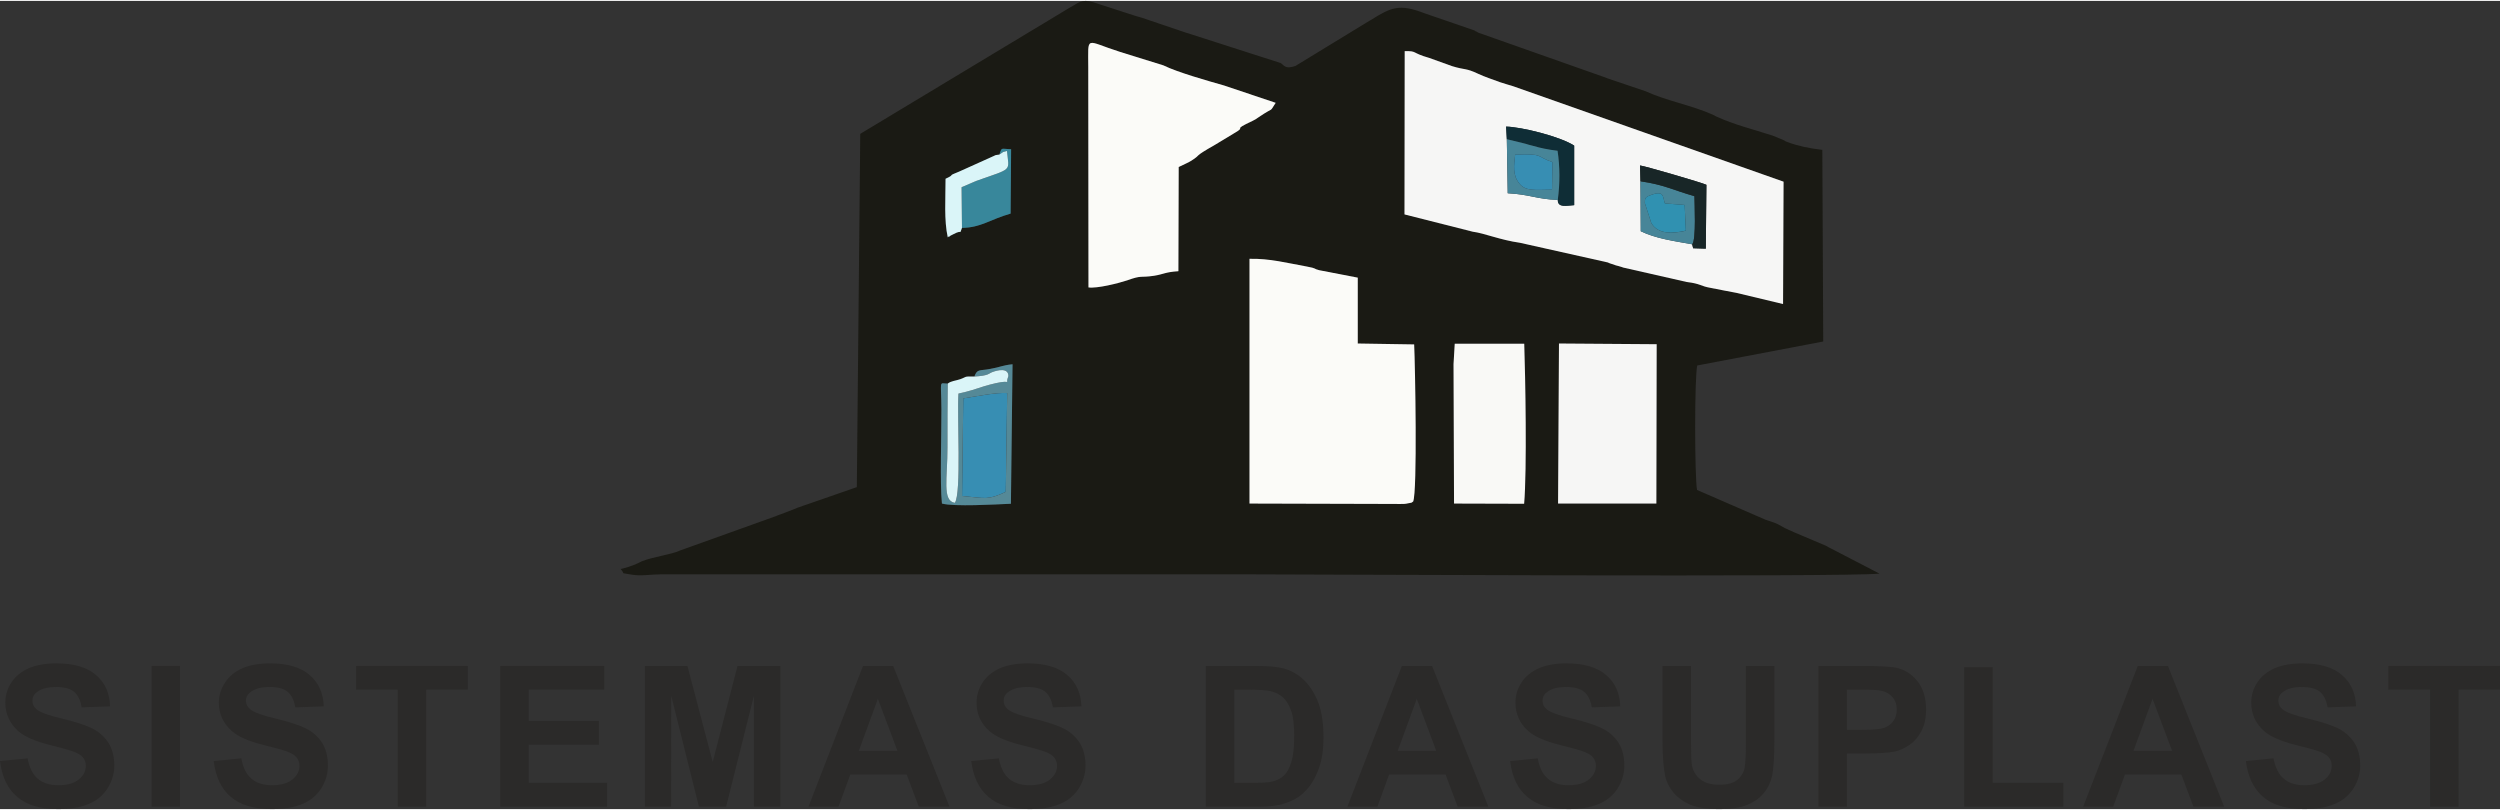 <?xml version="1.0" encoding="UTF-8"?>
<!DOCTYPE svg PUBLIC "-//W3C//DTD SVG 1.1//EN" "http://www.w3.org/Graphics/SVG/1.1/DTD/svg11.dtd">
<!-- Creator: CorelDRAW X8 -->
<svg xmlns="http://www.w3.org/2000/svg" xml:space="preserve" width="250px" height="81px" version="1.1" style="shape-rendering:geometricPrecision; text-rendering:geometricPrecision; image-rendering:optimizeQuality; fill-rule:evenodd; clip-rule:evenodd"
viewBox="0 0 24824 8025"
 xmlns:xlink="http://www.w3.org/1999/xlink">
 <rect x="0" y="0" width="24824" height="8025" fill="#333333" stroke="none"/>
 <defs>
  <style type="text/css">
   <![CDATA[
    .fil8 {fill:#0F2D36}
    .fil10 {fill:#182627}
    .fil0 {fill:#1A1A14}
    .fil11 {fill:#3091B1}
    .fil4 {fill:#378EB3}
    .fil6 {fill:#38879B}
    .fil9 {fill:#478598}
    .fil5 {fill:#558997}
    .fil7 {fill:#DAF5F8}
    .fil1 {fill:#F6F6F5}
    .fil3 {fill:#F9F9F6}
    .fil2 {fill:#FBFBF8}
    .fil12 {fill:#2B2A29;fill-rule:nonzero}
   ]]>
  </style>
 </defs>
 <g id="Capa_x0020_1">
  <g id="_1224089025776">
   <path class="fil0" d="M15480 3402l970 7 -3 1582 -976 0 9 -1589 0 0zm-1035 2l690 0c11,309 28,1256 -1,1589l-696 -2 -5 -1385 12 -202 0 0zm-5034 396c31,-26 74,-27 122,-43 72,-25 29,-29 142,-27 29,-79 50,-55 158,-76 102,-18 121,-36 221,-46l-16 1385c-156,7 -565,31 -685,-2 -21,-207 -4,-680 -5,-936 -2,-300 -28,-257 63,-255l0 0zm2996 -1239c200,-5 380,43 571,77 104,19 60,21 121,36l383 74 0 654 560 9c10,207 33,1465 -10,1560 -28,17 0,8 -52,18 -31,6 -5,2 -41,6 -27,1 -65,0 -94,0l-1438 -4 0 -2430 0 0zm1541 -2062c128,-3 63,16 243,67l228 82c134,41 132,16 259,76 62,30 146,56 219,84 38,13 98,30 127,39l2686 948 -5 1215 -463 -111c-81,-14 -158,-31 -259,-50 -99,-17 -94,-41 -235,-58l-629 -143c-5,-1 -12,-5 -17,-6 -26,-9 -34,-9 -56,-16l-66 -22c-5,-2 -10,-5 -15,-7l-871 -195c-199,-28 -356,-96 -469,-110l-679 -172 2 -1621 0 0zm-4396 1755c-31,77 13,10 -84,62l-30 15c-3,2 -12,12 -13,9 -4,-4 -11,5 -14,8 -38,-168 -22,-385 -22,-582 109,-50 1,-19 137,-72l324 -146c48,-19 13,-14 73,-22 28,-76 9,-57 117,-53l-5 639c-209,60 -293,139 -483,142l0 0zm1254 -1596c0,-325 -36,-263 315,-152l431 134c142,70 449,156 603,200l512 172c-70,106 -3,30 -168,142 -32,22 -27,20 -59,36 -222,104 -52,48 -182,121l-192 117c-232,132 -127,89 -237,159 -32,21 -78,38 -125,62l-3 1035c-134,9 -142,29 -240,45 -144,22 -117,-9 -269,46 -88,29 -297,82 -384,70l-2 -2187 0 0zm7298 2724l-9 -1903c-132,-15 -243,-39 -348,-78 -48,-19 4,0 -46,-23l-101 -41c-209,-68 -372,-104 -564,-192l-32 -17c-211,-93 -460,-137 -664,-231l-375 -127c-5,-2 -12,-4 -17,-7l-1250 -441c-7,-1 -12,-5 -17,-6 -5,-2 -12,-6 -15,-9 -5,-2 -11,-5 -16,-7 -3,-2 -8,-7 -13,-8l-494 -170c-245,-94 -326,-62 -533,69 -5,3 -10,6 -15,8l-732 447c-110,38 -115,-15 -149,-30l-897 -288c-7,-2 -13,-4 -18,-6 -7,-1 -14,-3 -21,-6l-437 -148c-36,-12 -39,-10 -75,-22l-408 -132c-122,-38 -151,9 -228,48l-2088 1258 -34 3508 -588 204c-27,11 -33,14 -51,21l-126 48c-6,2 -12,3 -18,7 -6,1 -11,3 -18,7l-951 341c-85,41 -286,67 -384,109l-65 31c-43,17 -89,33 -145,45 58,60 -23,31 111,56 87,16 197,-3 284,-3l5848 0c504,0 5903,29 6258,-7l-490 -254c-6,-3 -11,-6 -16,-8 -5,-4 -24,-14 -31,-17l-312 -132c-20,-11 -31,-14 -51,-23 -5,-3 -10,-5 -16,-8 -5,-2 -12,-5 -17,-7l-75 -41c-50,-24 -70,-26 -123,-45l-681 -296c-24,-130 -26,-1116 2,-1236l1251 -238 0 0z"/>
   <path class="fil1" d="M16289 1791l-4 -157c47,5 623,173 659,192l-6 634 -126 -4 -9 -39c-182,-33 -362,-57 -511,-130l-3 -496 0 0zm-1327 -418l-7 -125c151,3 537,98 676,189l0 591c-77,5 -163,29 -163,-52 -214,-8 -274,-54 -497,-66l-9 -537 0 0zm-1016 747l679 172c113,14 270,82 469,110l871 195c5,2 10,5 15,7l65 22c23,7 31,7 57,16 5,1 12,5 17,6l629 143c141,17 136,41 235,58 101,19 178,36 259,50l463 111 5 -1215 -2686 -948c-29,-9 -89,-26 -127,-39 -74,-28 -157,-54 -219,-84 -127,-60 -125,-35 -259,-76l-228 -82c-180,-51 -115,-70 -243,-67l-2 1621 0 0z"/>
   <path class="fil2" d="M12407 4991l1438 4c29,0 67,1 94,0 36,-4 10,0 41,-6 52,-10 24,-1 52,-18 43,-95 20,-1353 10,-1560l-560 -9 0 -654 -383 -74c-61,-15 -17,-17 -121,-36 -191,-34 -371,-82 -571,-77l0 2430 0 0z"/>
   <path class="fil2" d="M10806 658l2 2187c87,12 296,-41 384,-70 152,-55 125,-24 269,-46 98,-16 106,-36 240,-45l3 -1035c47,-24 93,-41 125,-62 110,-70 5,-27 237,-159l192 -116c130,-74 -40,-18 182,-122 32,-16 27,-14 59,-36 165,-112 98,-36 168,-142l-512 -172c-154,-44 -461,-130 -603,-200l-431 -134c-351,-111 -315,-173 -315,153l0 -1z"/>
   <polygon class="fil1" points="15471,4991 16447,4991 16450,3409 15480,3402 "/>
   <path class="fil3" d="M14433 3606l5 1385 696 2c29,-333 12,-1280 1,-1589l-690 0 -12 202 0 0z"/>
   <path class="fil4" d="M9565 3947l-12 969c237,22 254,43 434,-41l14 -981c-108,-8 -307,33 -436,53l0 0z"/>
   <path class="fil5" d="M9565 3947c129,-20 328,-61 436,-53l-14 981c-180,84 -197,63 -434,41l12 -969 0 0zm110 -217c146,-9 142,-31 175,-43 53,-21 163,-48 163,38 -42,104 49,30 -122,70 -50,12 -72,17 -118,31 -110,34 -125,44 -256,73 -15,218 31,991 -36,1085 -128,-20 -72,-246 -73,-552 0,-210 1,-421 3,-632 -91,-2 -65,-45 -63,255 1,256 -16,729 5,936 120,33 529,9 685,2l16 -1385c-100,10 -119,28 -221,46 -108,21 -129,-3 -158,76l0 0z"/>
   <path class="fil6" d="M9923 1526c6,-5 24,-17 28,-19 17,-9 -5,-4 48,-17 19,209 65,166 -307,298l-144 62 4 404c190,-3 274,-82 483,-142l5 -639c-108,-4 -89,-23 -117,53l0 0z"/>
   <path class="fil7" d="M9675 3730c-113,-2 -70,2 -142,27 -48,16 -91,17 -122,43 -2,211 -3,422 -3,633 1,305 -55,531 73,551 67,-94 21,-867 36,-1085 131,-29 146,-39 256,-73 46,-14 68,-19 118,-31 171,-39 81,34 122,-70 0,-86 -110,-59 -163,-38 -33,12 -29,34 -175,43l0 0z"/>
   <path class="fil7" d="M9923 1526c-60,8 -25,3 -73,22l-324 146c-136,53 -28,22 -137,72 0,197 -16,414 22,582 3,-3 10,-12 14,-8 1,3 10,-7 13,-9l30 -15c97,-52 53,15 84,-62l-4 -404 144 -62c372,-132 326,-89 307,-298 -53,13 -31,8 -48,17 -4,2 -22,14 -28,19l0 0z"/>
   <path class="fil8" d="M14962 1373l184 45c22,7 49,15 72,20 78,23 150,38 248,50 24,159 24,327 2,488 0,81 86,57 163,52l0 -591c-139,-91 -525,-186 -676,-189l7 125 0 0z"/>
   <path class="fil9" d="M16728 2026l12 256c-129,29 -275,39 -343,-76l-64 -197c0,-41 0,-58 43,-75 153,-62 132,10 156,77l196 15 0 0zm75 391c41,-45 22,-411 22,-478 -209,-59 -293,-112 -536,-148l3 496c149,73 329,97 511,130l0 0z"/>
   <path class="fil10" d="M16289 1791c243,36 327,89 536,148 0,67 19,433 -22,478l9 39 126 4 6 -634c-36,-19 -612,-187 -659,-192l4 157 0 0z"/>
   <path class="fil9" d="M15411 1874c-178,3 -260,15 -322,-57 -72,-86 -56,-185 -44,-291 291,-11 200,17 371,75l-5 273 0 0zm57 102c22,-161 22,-329 -2,-488 -98,-12 -170,-27 -248,-50 -23,-5 -50,-13 -72,-20l-184 -45 9 537c223,12 283,58 497,67l0 -1z"/>
   <path class="fil4" d="M15411 1874l5 -273c-171,-58 -80,-86 -371,-75 -12,106 -28,205 44,291 62,72 144,60 322,57l0 0z"/>
   <path class="fil11" d="M16740 2282l-12 -256 -196 -15c-24,-67 -3,-139 -156,-77 -43,17 -43,34 -43,75l64 197c68,115 214,105 343,75l0 1z"/>
  </g>
  <path class="fil12" d="M0 7548l274 -27c17,91 50,159 101,202 50,43 119,65 204,65 91,0 158,-20 204,-58 47,-38 69,-84 69,-135 0,-33 -9,-60 -29,-84 -19,-23 -53,-43 -101,-60 -33,-12 -107,-33 -225,-62 -149,-38 -255,-84 -317,-139 -84,-77 -127,-170 -127,-281 0,-72 19,-139 60,-201 40,-61 98,-109 173,-142 76,-32 168,-48 274,-48 175,0 307,40 395,117 89,77 135,181 138,310l-282 10c-12,-72 -38,-123 -77,-156 -40,-31 -98,-46 -177,-46 -80,0 -146,15 -190,50 -31,22 -45,51 -45,87 0,33 14,62 41,84 36,31 122,62 259,94 137,33 238,67 304,101 65,35 116,83 154,143 36,60 55,133 55,223 0,78 -23,154 -67,224 -45,70 -106,122 -189,156 -80,34 -181,50 -303,50 -177,0 -312,-40 -406,-122 -95,-80 -151,-200 -170,-355l0 0z"/>
  <polygon id="_1" class="fil12" points="1505,8001 1505,6604 1788,6604 1788,8001 "/>
  <path id="_2" class="fil12" d="M2122 7548l274 -27c17,91 50,159 101,202 50,43 118,65 202,65 91,0 160,-20 206,-58 46,-38 69,-84 69,-135 0,-33 -11,-60 -30,-84 -18,-23 -53,-43 -101,-60 -32,-12 -108,-33 -224,-62 -151,-38 -256,-84 -317,-139 -86,-77 -129,-170 -129,-281 0,-72 21,-139 62,-201 39,-61 98,-109 173,-142 75,-32 166,-48 274,-48 175,0 307,40 394,117 90,77 134,181 139,310l-283 10c-12,-72 -37,-123 -77,-156 -39,-31 -97,-46 -176,-46 -82,0 -146,15 -192,50 -29,22 -45,51 -45,87 0,33 16,62 43,84 36,31 122,62 259,94 137,33 238,67 303,101 65,35 117,83 155,143 36,60 54,133 54,223 0,78 -22,154 -66,224 -45,70 -107,122 -189,156 -81,34 -182,50 -303,50 -177,0 -312,-40 -407,-122 -95,-80 -150,-200 -169,-355l0 0z"/>
  <polygon id="_3" class="fil12" points="3949,8001 3949,6839 3536,6839 3536,6604 4645,6604 4645,6839 4232,6839 4232,8001 "/>
  <polygon id="_4" class="fil12" points="4967,8001 4967,6604 6000,6604 6000,6839 5250,6839 5250,7149 5947,7149 5947,7386 5250,7386 5250,7764 6028,7764 6028,8001 "/>
  <polygon id="_5" class="fil12" points="6403,8001 6403,6604 6826,6604 7077,7557 7323,6604 7749,6604 7749,8001 7486,8001 7486,6900 7210,8001 6940,8001 6665,6900 6664,8001 "/>
  <path id="_6" class="fil12" d="M9428 8001l-305 0 -120 -319 -560 0 -117 319 -298 0 541 -1397 300 0 559 1397zm-517 -555l-194 -516 -189 516 383 0 0 0z"/>
  <path id="_7" class="fil12" d="M9644 7548l274 -27c17,91 50,159 101,202 50,43 119,65 204,65 90,0 158,-20 204,-58 47,-38 69,-84 69,-135 0,-33 -10,-60 -29,-84 -19,-23 -53,-43 -101,-60 -33,-12 -107,-33 -225,-62 -151,-38 -255,-84 -317,-139 -86,-77 -127,-170 -127,-281 0,-72 19,-139 60,-201 40,-61 98,-109 173,-142 76,-32 167,-48 275,-48 174,0 306,40 394,117 89,77 135,181 139,310l-283 10c-12,-72 -38,-123 -77,-156 -40,-31 -98,-46 -177,-46 -80,0 -146,15 -190,50 -31,22 -45,51 -45,87 0,33 14,62 41,84 36,31 122,62 259,94 137,33 239,67 304,101 65,35 116,83 154,143 36,60 55,133 55,223 0,78 -23,154 -67,224 -45,70 -106,122 -189,156 -80,34 -181,50 -303,50 -177,0 -312,-40 -406,-122 -94,-80 -151,-200 -170,-355l0 0z"/>
  <path id="_8" class="fil12" d="M11973 6604l514 0c117,0 204,9 266,26 81,24 151,67 209,128 58,62 103,137 134,226 31,90 46,201 46,331 0,115 -15,215 -43,297 -36,103 -85,185 -151,247 -48,48 -113,85 -197,111 -61,21 -144,31 -248,31l-530 0 0 -1397 0 0zm283 235l0 925 209 0c79,0 136,-5 170,-13 46,-12 84,-31 113,-59 31,-27 55,-72 74,-133 20,-64 29,-149 29,-257 0,-108 -9,-191 -29,-249 -19,-57 -45,-101 -79,-134 -34,-32 -77,-54 -130,-66 -40,-9 -117,-14 -230,-14l-127 0 0 0z"/>
  <path id="_9" class="fil12" d="M14779 8001l-305 0 -120 -319 -561 0 -116 319 -298 0 541 -1397 300 0 559 1397zm-518 -555l-193 -516 -189 516 382 0 0 0z"/>
  <path id="_10" class="fil12" d="M14995 7548l274 -27c17,91 50,159 101,202 50,43 118,65 204,65 89,0 158,-20 204,-58 46,-38 69,-84 69,-135 0,-33 -11,-60 -29,-84 -19,-23 -54,-43 -102,-60 -32,-12 -107,-33 -224,-62 -151,-38 -255,-84 -317,-139 -86,-77 -127,-170 -127,-281 0,-72 19,-139 60,-201 39,-61 98,-109 173,-142 76,-32 166,-48 274,-48 175,0 307,40 395,117 89,77 135,181 138,310l-282 10c-12,-72 -38,-123 -78,-156 -39,-31 -97,-46 -176,-46 -82,0 -146,15 -190,50 -31,22 -45,51 -45,87 0,33 14,62 41,84 36,31 122,62 259,94 137,33 238,67 303,101 66,35 117,83 155,143 36,60 54,133 54,223 0,78 -22,154 -66,224 -45,70 -107,122 -189,156 -80,34 -182,50 -303,50 -177,0 -312,-40 -406,-122 -96,-80 -151,-200 -170,-355l0 0z"/>
  <path id="_11" class="fil12" d="M16508 6604l283 0 0 756c0,122 3,199 10,235 12,56 41,102 86,137 45,34 106,51 185,51 79,0 139,-15 178,-48 41,-34 65,-74 74,-122 7,-48 12,-126 12,-236l0 -773 283 0 0 734c0,168 -9,286 -22,356 -16,69 -45,127 -86,175 -40,48 -94,86 -163,115 -69,27 -158,41 -267,41 -134,0 -235,-16 -304,-46 -68,-31 -121,-71 -162,-120 -40,-50 -66,-102 -79,-155 -17,-80 -28,-198 -28,-354l0 -746 0 0z"/>
  <path id="_12" class="fil12" d="M18056 8001l0 -1397 452 0c172,0 283,7 336,21 79,20 146,66 201,137 53,70 80,161 80,272 0,86 -15,158 -46,216 -31,58 -70,105 -118,137 -48,33 -96,55 -146,67 -68,12 -164,19 -293,19l-183 0 0 528 -283 0 0 0zm283 -1162l0 399 154 0c111,0 185,-8 223,-22 36,-16 67,-38 87,-69 21,-32 31,-68 31,-109 0,-52 -14,-93 -45,-127 -29,-33 -66,-53 -113,-62 -32,-7 -99,-10 -200,-10l-137 0 0 0z"/>
  <polygon id="_13" class="fil12" points="19504,8001 19504,6616 19787,6616 19787,7764 20488,7764 20488,8001 "/>
  <path id="_14" class="fil12" d="M22085 8001l-305 0 -120 -319 -560 0 -117 319 -298 0 542 -1397 300 0 558 1397zm-517 -555l-194 -516 -189 516 383 0 0 0z"/>
  <path id="_15" class="fil12" d="M22301 7548l274 -27c18,91 50,159 102,202 49,43 118,65 204,65 89,0 157,-20 204,-58 46,-38 68,-84 68,-135 0,-33 -10,-60 -29,-84 -19,-23 -53,-43 -101,-60 -33,-12 -106,-33 -225,-62 -151,-38 -255,-84 -317,-139 -85,-77 -127,-170 -127,-281 0,-72 19,-139 60,-201 40,-61 98,-109 173,-142 76,-32 167,-48 275,-48 175,0 306,40 394,117 89,77 135,181 139,310l-283 10c-12,-72 -38,-123 -77,-156 -40,-31 -98,-46 -177,-46 -80,0 -145,15 -190,50 -31,22 -45,51 -45,87 0,33 14,62 42,84 36,31 121,62 258,94 138,33 239,67 304,101 65,35 116,83 154,143 36,60 55,133 55,223 0,78 -22,154 -67,224 -45,70 -106,122 -189,156 -80,34 -181,50 -303,50 -176,0 -312,-40 -406,-122 -94,-80 -151,-200 -170,-355l0 0z"/>
  <polygon id="_16" class="fil12" points="24130,8001 24130,6839 23715,6839 23715,6604 24824,6604 24824,6839 24413,6839 24413,8001 "/>
 </g>
</svg>
